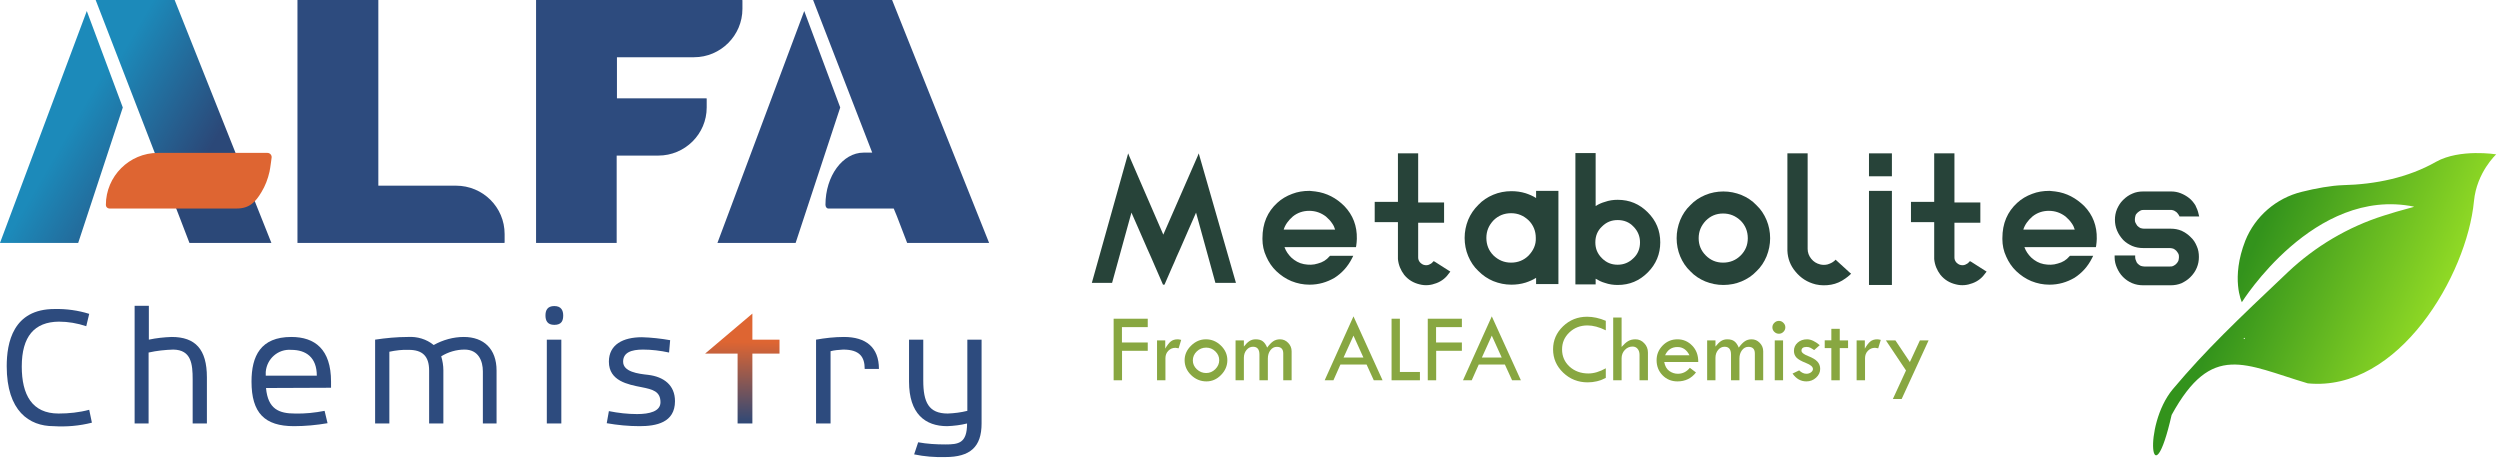 <svg width="245" height="45" viewBox="0 0 245 45" fill="none" xmlns="http://www.w3.org/2000/svg">
<path d="M2.133 35.918C2.133 38.683 3.134 40.526 5.741 40.526C6.741 40.526 7.768 40.421 8.743 40.158L9.006 41.422C7.768 41.738 6.504 41.843 5.24 41.764C2.87 41.764 0.658 40.289 0.658 35.892C0.658 33.601 1.264 30.283 5.346 30.283C6.504 30.257 7.637 30.415 8.743 30.757L8.453 31.968C7.584 31.679 6.689 31.521 5.767 31.521C3.371 31.547 2.133 32.969 2.133 35.918Z" fill="#2D4B7E"/>
<path d="M14.588 41.501H13.193V29.967H14.588V33.285C15.326 33.127 16.09 33.048 16.827 33.022C19.144 33.022 20.276 34.233 20.276 36.972V41.501H18.881V37.182C18.881 35.681 18.749 34.286 16.985 34.259C16.169 34.286 15.379 34.365 14.562 34.549V41.501H14.588Z" fill="#2D4B7E"/>
<path d="M26.07 38.025C26.254 40.105 27.36 40.526 28.914 40.526C29.888 40.553 30.862 40.447 31.81 40.263L32.1 41.474C31.02 41.659 29.914 41.764 28.808 41.764C25.938 41.764 24.648 40.474 24.648 37.393C24.648 34.891 25.543 33.022 28.545 33.022C30.862 33.022 32.442 34.233 32.442 37.393C32.442 37.551 32.442 37.709 32.442 37.999L26.07 38.025ZM31.047 36.814C31.047 35.023 29.993 34.286 28.545 34.286C27.255 34.18 26.149 35.155 26.043 36.445C26.043 36.577 26.043 36.708 26.043 36.814H31.047Z" fill="#2D4B7E"/>
<path d="M48.716 41.501H47.321V36.392C47.321 35.392 46.899 34.259 45.53 34.259C44.714 34.259 43.923 34.496 43.239 34.918C43.37 35.365 43.45 35.813 43.45 36.287V41.501H42.054V36.313C42.054 34.891 41.395 34.286 40.053 34.286C39.421 34.259 38.789 34.338 38.157 34.47V41.501H36.761V33.285C37.814 33.127 38.894 33.022 39.974 33.022C40.895 32.969 41.791 33.232 42.502 33.812C43.397 33.311 44.424 33.022 45.451 33.022C47.4 33.022 48.663 34.18 48.663 36.313V41.501H48.716Z" fill="#2D4B7E"/>
<path d="M54.325 31.837C53.64 31.837 53.456 31.415 53.456 30.915C53.456 30.415 53.64 29.993 54.325 29.993C55.01 29.993 55.194 30.441 55.194 30.915C55.194 31.389 55.062 31.837 54.325 31.837ZM55.01 33.285V41.501H53.588V33.285H55.01Z" fill="#2D4B7E"/>
<path d="M59.671 40.29C60.592 40.474 61.514 40.579 62.436 40.579C63.647 40.579 64.727 40.316 64.727 39.421C64.727 38.341 63.937 38.157 62.883 37.946C61.54 37.683 59.671 37.34 59.671 35.444C59.671 33.759 61.066 33.048 62.91 33.048C63.831 33.074 64.779 33.18 65.675 33.338L65.569 34.549C64.727 34.365 63.858 34.259 63.015 34.259C61.856 34.259 61.066 34.549 61.066 35.444C61.066 36.445 62.541 36.629 63.515 36.735C65.043 36.919 66.149 37.735 66.149 39.315C66.149 41.422 64.305 41.764 62.673 41.764C61.593 41.764 60.513 41.659 59.46 41.474L59.671 40.29Z" fill="#2D4B7E"/>
<path d="M81.395 34.417V41.501H79.973V33.285C80.869 33.127 81.79 33.022 82.712 33.022C84.845 33.022 86.135 34.022 86.135 36.155H84.74C84.74 34.997 84.266 34.259 82.633 34.259C82.212 34.286 81.79 34.312 81.395 34.417Z" fill="#2D4B7E"/>
<path d="M89.98 43.344C90.849 43.502 91.744 43.555 92.64 43.555C93.93 43.555 94.773 43.45 94.773 41.501C94.141 41.659 93.482 41.738 92.824 41.764C90.665 41.764 89.085 40.553 89.085 37.393V33.285H90.48V37.288C90.48 39.42 91.007 40.526 92.877 40.526C93.535 40.5 94.167 40.421 94.799 40.263V33.285H96.195V41.501C96.195 43.792 95.089 44.792 92.64 44.792C91.613 44.819 90.586 44.74 89.585 44.529L89.98 43.344Z" fill="#2D4B7E"/>
<path d="M72.284 34.654H69.098L73.733 30.731V33.285H76.392V34.654H73.733V41.501H72.284V34.654Z" fill="url(#paint0_linear_727_13436)"/>
<path d="M0 23.805H7.663L12.034 10.533L8.506 1.08L0 23.805Z" fill="url(#paint1_linear_727_13436)"/>
<path d="M17.116 0H9.375L15.747 16.485L17.564 21.198L18.565 23.805H26.596L17.116 0Z" fill="url(#paint2_linear_727_13436)"/>
<path d="M44.687 18.196H37.077V0H29.151V23.805H49.401C49.427 23.805 49.453 23.779 49.453 23.779V22.936C49.453 20.303 47.321 18.196 44.687 18.196Z" fill="#2D4B7E"/>
<path d="M72.732 0H52.534V23.805H60.434V15.247H64.516C67.123 15.247 69.256 13.14 69.256 10.533V9.691C69.256 9.691 69.256 9.638 69.23 9.638H60.461V5.609H68.018C70.625 5.609 72.758 3.476 72.758 0.869V0.026L72.732 0Z" fill="#2D4B7E"/>
<path d="M23.199 20.434H10.718C10.533 20.434 10.375 20.276 10.375 20.092C10.375 17.274 12.666 14.983 15.484 14.983H26.201C26.438 14.983 26.623 15.168 26.623 15.405C26.623 15.405 26.491 16.485 26.412 16.827C26.254 17.538 25.991 18.223 25.622 18.828C25.043 19.802 24.437 20.434 23.199 20.434Z" fill="#DE6532"/>
<path d="M78.815 1.08L70.309 23.805H77.972L82.343 10.533L78.815 1.08Z" fill="#2D4B7E"/>
<path d="M87.426 0H79.684L85.477 14.957H84.634C82.58 14.957 80.895 17.248 80.895 20.066C80.895 20.276 81.027 20.434 81.158 20.434H87.584L87.9 21.198L88.9 23.805H96.932L87.426 0Z" fill="#2D4B7E"/>
<path d="M109.136 31.234H112.479V32.058H109.95V33.564H112.479V34.379H109.96V37.268H109.136V31.234Z" fill="#88A741"/>
<path d="M114.194 33.361V34.166C114.377 33.844 114.555 33.612 114.729 33.469C114.906 33.324 115.135 33.252 115.416 33.252C115.495 33.252 115.608 33.271 115.757 33.309L115.506 34.133C115.348 34.101 115.244 34.085 115.193 34.085C114.915 34.085 114.682 34.183 114.492 34.379C114.306 34.571 114.213 34.813 114.213 35.103V37.268H113.389V33.361H114.194Z" fill="#88A741"/>
<path d="M116.093 35.298C116.093 34.764 116.303 34.29 116.723 33.877C117.146 33.46 117.631 33.252 118.177 33.252C118.739 33.252 119.23 33.457 119.65 33.867C120.07 34.275 120.28 34.751 120.28 35.298C120.28 35.847 120.073 36.332 119.659 36.752C119.249 37.168 118.774 37.377 118.234 37.377C117.656 37.377 117.154 37.17 116.728 36.756C116.305 36.343 116.093 35.856 116.093 35.298ZM119.484 35.298C119.484 34.966 119.358 34.679 119.105 34.436C118.853 34.189 118.553 34.066 118.205 34.066C117.849 34.066 117.541 34.191 117.282 34.44C117.026 34.687 116.898 34.982 116.898 35.326C116.898 35.654 117.028 35.942 117.287 36.188C117.549 36.434 117.855 36.557 118.205 36.557C118.546 36.557 118.845 36.431 119.1 36.179C119.356 35.926 119.484 35.632 119.484 35.298Z" fill="#88A741"/>
<path d="M121.085 37.268V33.361H121.9V33.962C122.092 33.716 122.275 33.536 122.449 33.422C122.626 33.309 122.828 33.252 123.055 33.252C123.352 33.252 123.584 33.316 123.751 33.446C123.922 33.575 124.066 33.782 124.182 34.066C124.388 33.782 124.585 33.575 124.774 33.446C124.967 33.316 125.19 33.252 125.442 33.252C125.752 33.252 126.018 33.368 126.243 33.602C126.467 33.833 126.579 34.107 126.579 34.426V37.268H125.759V34.639C125.759 34.207 125.546 33.99 125.12 33.99C124.877 33.99 124.67 34.101 124.5 34.322C124.332 34.543 124.249 34.816 124.249 35.141V37.268H123.425V34.748C123.425 34.237 123.215 33.981 122.795 33.981C122.545 33.981 122.334 34.085 122.16 34.294C121.986 34.502 121.9 34.759 121.9 35.066V37.268H121.085Z" fill="#88A741"/>
<path d="M132.641 31.002L135.492 37.268H134.63L133.925 35.724H131.362L130.676 37.268H129.818L132.641 31.002ZM132.641 32.892L131.67 35.037H133.612L132.641 32.892Z" fill="#88A741"/>
<path d="M136.373 31.234H137.188V36.453H139.153V37.268H136.373V31.234Z" fill="#88A741"/>
<path d="M139.921 31.234H143.264V32.058H140.735V33.564H143.264V34.379H140.745V37.268H139.921V31.234Z" fill="#88A741"/>
<path d="M146.196 31.002L149.047 37.268H148.185L147.479 35.724H144.917L144.23 37.268H143.373L146.196 31.002ZM146.196 32.892L145.225 35.037H147.167L146.196 32.892Z" fill="#88A741"/>
<path d="M157.368 31.438V32.371C156.718 32.052 156.12 31.892 155.573 31.892C154.873 31.892 154.282 32.12 153.802 32.574C153.322 33.026 153.082 33.582 153.082 34.242C153.082 34.914 153.327 35.476 153.816 35.928C154.309 36.376 154.925 36.6 155.663 36.6C156.2 36.6 156.769 36.431 157.368 36.093V37.036C156.822 37.326 156.23 37.471 155.592 37.471C154.658 37.471 153.859 37.156 153.196 36.524C152.533 35.89 152.201 35.126 152.201 34.232C152.201 33.354 152.527 32.603 153.177 31.978C153.831 31.352 154.617 31.04 155.536 31.04C156.126 31.04 156.737 31.172 157.368 31.438Z" fill="#88A741"/>
<path d="M158.093 31.12H158.917V34C159.145 33.738 159.356 33.548 159.552 33.432C159.751 33.312 159.992 33.252 160.276 33.252C160.608 33.252 160.894 33.38 161.134 33.635C161.377 33.888 161.498 34.191 161.498 34.545V37.268H160.674V34.777C160.674 34.53 160.611 34.333 160.485 34.185C160.362 34.036 160.198 33.962 159.992 33.962C159.696 33.962 159.441 34.074 159.23 34.298C159.021 34.523 158.917 34.794 158.917 35.113V37.268H158.093V31.12Z" fill="#88A741"/>
<path d="M166.429 35.473H163.094C163.167 35.874 163.331 36.167 163.587 36.354C163.846 36.537 164.127 36.629 164.43 36.629C164.897 36.629 165.289 36.434 165.605 36.046L166.206 36.501C165.755 37.085 165.15 37.377 164.392 37.377C163.811 37.377 163.325 37.178 162.933 36.78C162.542 36.382 162.346 35.888 162.346 35.298C162.346 34.745 162.544 34.267 162.938 33.863C163.336 33.455 163.821 33.252 164.392 33.252C164.954 33.252 165.436 33.458 165.837 33.872C166.238 34.282 166.435 34.816 166.429 35.473ZM163.18 34.815H165.567C165.302 34.278 164.91 34.009 164.392 34.009C163.827 34.009 163.423 34.278 163.18 34.815Z" fill="#88A741"/>
<path d="M167.3 37.268V33.361H168.115V33.962C168.307 33.716 168.491 33.536 168.664 33.422C168.841 33.309 169.043 33.252 169.27 33.252C169.567 33.252 169.799 33.316 169.967 33.446C170.137 33.575 170.281 33.782 170.398 34.066C170.603 33.782 170.8 33.575 170.99 33.446C171.182 33.316 171.405 33.252 171.657 33.252C171.967 33.252 172.234 33.368 172.458 33.602C172.682 33.833 172.794 34.107 172.794 34.426V37.268H171.975V34.639C171.975 34.207 171.762 33.99 171.335 33.99C171.092 33.99 170.885 34.101 170.715 34.322C170.548 34.543 170.464 34.816 170.464 35.141V37.268H169.64V34.748C169.64 34.237 169.43 33.981 169.01 33.981C168.76 33.981 168.549 34.085 168.375 34.294C168.202 34.502 168.115 34.759 168.115 35.066V37.268H167.3Z" fill="#88A741"/>
<path d="M173.694 32.077C173.694 31.907 173.757 31.76 173.883 31.637C174.01 31.51 174.16 31.447 174.333 31.447C174.504 31.447 174.651 31.51 174.774 31.637C174.9 31.76 174.963 31.907 174.963 32.077C174.963 32.251 174.9 32.399 174.774 32.522C174.651 32.645 174.504 32.707 174.333 32.707C174.16 32.707 174.01 32.645 173.883 32.522C173.757 32.399 173.694 32.251 173.694 32.077ZM173.926 33.361H174.741V37.268H173.926V33.361Z" fill="#88A741"/>
<path d="M178.335 33.825L177.786 34.308C177.644 34.207 177.521 34.131 177.417 34.08C177.312 34.027 177.189 34 177.047 34C176.712 34 176.545 34.123 176.545 34.369C176.545 34.546 176.757 34.718 177.18 34.886C177.606 35.05 177.912 35.231 178.099 35.43C178.285 35.629 178.378 35.869 178.378 36.15C178.378 36.478 178.244 36.766 177.975 37.012C177.707 37.255 177.391 37.377 177.028 37.377C176.476 37.377 176.023 37.121 175.669 36.609L176.318 36.297C176.545 36.518 176.782 36.629 177.028 36.629C177.199 36.629 177.347 36.583 177.473 36.491C177.603 36.396 177.668 36.288 177.668 36.164C177.668 35.947 177.443 35.751 176.995 35.577C176.547 35.403 176.236 35.228 176.062 35.051C175.892 34.871 175.806 34.65 175.806 34.388C175.806 34.063 175.928 33.793 176.171 33.578C176.417 33.361 176.725 33.252 177.095 33.252C177.464 33.252 177.878 33.443 178.335 33.825Z" fill="#88A741"/>
<path d="M179.472 32.224H180.296V33.361H181.111V34.114H180.296V37.268H179.472V34.114H178.823V33.351H179.472V32.224Z" fill="#88A741"/>
<path d="M182.754 33.361V34.166C182.937 33.844 183.116 33.612 183.289 33.469C183.466 33.324 183.695 33.252 183.976 33.252C184.055 33.252 184.169 33.271 184.317 33.309L184.066 34.133C183.908 34.101 183.804 34.085 183.754 34.085C183.476 34.085 183.242 34.183 183.053 34.379C182.866 34.571 182.773 34.813 182.773 35.103V37.268H181.949V33.361H182.754Z" fill="#88A741"/>
<path d="M184.819 33.361H185.752L187.168 35.482L188.149 33.361H189.001L186.363 39.101H185.501L186.789 36.306L184.819 33.361Z" fill="#88A741"/>
<path d="M242.448 19.714C242.716 16.885 244.628 15.126 244.628 15.126C244.628 15.126 241.072 14.553 238.74 15.852C235.987 17.42 232.776 18.07 229.603 18.146C228.456 18.184 226.965 18.452 225.589 18.796C223.065 19.408 221.001 21.205 220.045 23.575C218.592 27.283 219.701 29.616 219.701 29.616C219.701 29.616 226.774 18.261 236.561 20.249C236.676 20.287 235.376 20.555 233.617 21.128C230.1 22.237 226.888 24.148 224.212 26.672C219.166 31.451 216.184 34.28 212.934 38.141C209.914 41.773 210.87 49.228 212.82 40.664C216.757 33.477 219.969 35.732 226.162 37.568C235.07 38.447 241.76 26.939 242.448 19.714ZM219.854 33.209C219.892 33.171 219.93 33.133 219.969 33.094C219.969 33.133 219.969 33.171 220.007 33.209C219.969 33.247 219.93 33.209 219.854 33.209Z" fill="url(#paint3_linear_727_13436)"/>
<path d="M117.359 15.321L114.003 22.995L110.677 15.321L110.56 15.029L107 27.723H108.984L110.881 20.836C111.289 21.741 111.786 22.908 112.428 24.367L112.807 25.213C112.953 25.534 113.069 25.826 113.186 26.089C113.478 26.76 113.741 27.343 113.974 27.898H114.12C114.353 27.343 114.616 26.76 114.908 26.089C115.025 25.855 115.141 25.563 115.287 25.213L115.667 24.367C116.308 22.908 116.805 21.741 117.213 20.836L119.11 27.723H121.123L117.476 15.029L117.359 15.321Z" fill="#274339"/>
<path d="M128.914 18.764C128.739 18.735 128.535 18.735 128.36 18.706H128.302C127.718 18.706 127.164 18.794 126.638 18.998C126.084 19.202 125.588 19.494 125.179 19.873C124.216 20.748 123.72 21.887 123.72 23.346V23.433C123.72 24.017 123.837 24.6 124.1 25.155C124.333 25.68 124.654 26.176 125.092 26.585C125.529 26.993 125.996 27.314 126.551 27.547C127.134 27.781 127.718 27.898 128.331 27.898C129.235 27.898 130.023 27.664 130.782 27.227C131.511 26.76 132.095 26.118 132.504 25.301L132.62 25.067H130.344L130.286 25.126C129.994 25.476 129.615 25.709 129.148 25.826C128.71 25.972 128.243 25.972 127.776 25.884C127.309 25.797 126.901 25.563 126.551 25.242C126.259 24.951 126.026 24.63 125.88 24.221H132.737H132.883L132.912 24.075C132.941 23.842 132.97 23.608 132.97 23.404C133 22.149 132.591 21.07 131.745 20.194C130.957 19.406 130.023 18.91 128.914 18.764ZM125.792 22.529C125.938 22.032 126.259 21.595 126.697 21.215C127.164 20.836 127.718 20.661 128.302 20.661C128.944 20.661 129.469 20.865 129.936 21.215C130.169 21.42 130.373 21.624 130.548 21.887C130.694 22.091 130.782 22.295 130.84 22.499H125.792V22.529Z" fill="#274339"/>
<path d="M140.616 25.651L140.499 25.592L140.411 25.68C140.324 25.797 140.178 25.884 140.032 25.943C139.886 26.001 139.74 26.001 139.594 25.972C139.419 25.943 139.273 25.826 139.157 25.709C139.04 25.563 138.981 25.417 138.981 25.242V21.828H141.52V19.844H138.981V15.029H136.997V19.785H134.721V21.77H136.997V25.242V25.388C137.056 25.972 137.26 26.468 137.61 26.935C138.019 27.431 138.515 27.723 139.127 27.869C139.682 28.014 140.236 27.956 140.762 27.752C141.316 27.547 141.724 27.197 142.045 26.73L142.133 26.614L141.987 26.526L140.616 25.651Z" fill="#274339"/>
<path d="M150.537 19.406C150.216 19.202 149.866 19.056 149.516 18.939C149.049 18.794 148.582 18.735 148.115 18.735C147.502 18.735 146.889 18.852 146.335 19.085C145.781 19.319 145.284 19.64 144.876 20.077C144.438 20.515 144.117 20.982 143.884 21.536C143.65 22.12 143.534 22.704 143.534 23.316C143.534 23.929 143.65 24.542 143.884 25.096C144.117 25.651 144.438 26.147 144.876 26.555C145.314 26.993 145.781 27.314 146.335 27.547C146.919 27.781 147.502 27.898 148.115 27.898C148.582 27.898 149.049 27.839 149.516 27.693C149.866 27.577 150.216 27.431 150.537 27.227V27.839H152.725V18.706H150.537V19.406ZM149.807 25.038C149.341 25.505 148.757 25.738 148.086 25.738C147.415 25.738 146.86 25.505 146.364 25.038C145.897 24.571 145.664 23.988 145.664 23.316C145.664 22.645 145.897 22.091 146.364 21.595C146.831 21.128 147.415 20.894 148.086 20.894C148.757 20.894 149.311 21.128 149.807 21.595C150.274 22.062 150.508 22.645 150.508 23.316C150.537 23.988 150.274 24.542 149.807 25.038Z" fill="#274339"/>
<path d="M158.532 19.581C158.095 19.581 157.686 19.64 157.278 19.786C156.957 19.873 156.636 20.019 156.373 20.194V15H154.389V27.869H156.373V27.314C156.665 27.489 156.957 27.635 157.278 27.723C157.686 27.869 158.124 27.927 158.532 27.927C159.699 27.927 160.662 27.518 161.479 26.701C162.297 25.884 162.705 24.892 162.705 23.754C162.705 22.587 162.297 21.624 161.479 20.807C160.662 19.99 159.699 19.581 158.532 19.581ZM160.079 25.301C159.641 25.738 159.116 25.943 158.532 25.943C157.919 25.943 157.423 25.738 156.986 25.301C156.548 24.863 156.344 24.367 156.344 23.754C156.344 23.141 156.548 22.616 156.986 22.207C157.423 21.77 157.919 21.566 158.532 21.566C159.145 21.566 159.67 21.77 160.079 22.207C160.517 22.645 160.721 23.171 160.721 23.754C160.721 24.367 160.517 24.892 160.079 25.301Z" fill="#274339"/>
<path d="M172.13 20.107C171.722 19.669 171.226 19.348 170.671 19.114C170.088 18.881 169.504 18.764 168.891 18.764C168.278 18.764 167.666 18.881 167.111 19.114C166.557 19.348 166.061 19.669 165.652 20.107C165.215 20.515 164.894 21.011 164.66 21.566C164.427 22.149 164.31 22.733 164.31 23.346C164.31 23.958 164.427 24.571 164.66 25.126C164.894 25.68 165.215 26.176 165.652 26.585C166.061 27.022 166.557 27.343 167.111 27.577C167.695 27.81 168.278 27.927 168.891 27.927C169.504 27.927 170.117 27.81 170.671 27.577C171.226 27.343 171.722 27.022 172.13 26.585C172.568 26.176 172.889 25.68 173.122 25.126C173.356 24.542 173.473 23.958 173.473 23.346C173.473 22.733 173.356 22.12 173.122 21.566C172.889 21.011 172.568 20.515 172.13 20.107ZM170.584 25.038C170.117 25.505 169.533 25.738 168.862 25.738C168.191 25.738 167.637 25.505 167.17 25.038C166.703 24.571 166.469 24.017 166.469 23.346C166.469 22.674 166.703 22.12 167.17 21.624C167.637 21.157 168.191 20.924 168.862 20.924C169.533 20.924 170.088 21.157 170.584 21.624C171.051 22.091 171.284 22.674 171.284 23.346C171.284 24.017 171.051 24.571 170.584 25.038Z" fill="#274339"/>
<path d="M179.98 25.534L179.892 25.447L179.805 25.534L179.775 25.563C179.571 25.738 179.367 25.826 179.104 25.913C178.871 25.972 178.608 25.972 178.375 25.913C178.025 25.826 177.733 25.651 177.499 25.359C177.266 25.067 177.149 24.746 177.149 24.396V15.029H175.165V24.571C175.194 25.33 175.457 26.03 175.953 26.614C176.478 27.256 177.12 27.664 177.937 27.869C178.433 27.985 178.958 27.985 179.454 27.898C179.951 27.81 180.417 27.606 180.855 27.285C180.943 27.227 181.001 27.168 181.089 27.11C181.147 27.051 181.234 26.993 181.293 26.935L181.41 26.818L181.293 26.73L179.98 25.534Z" fill="#274339"/>
<path d="M185.407 15.029H183.16V17.276H185.407V15.029Z" fill="#274339"/>
<path d="M185.407 18.706H183.16V27.927H185.407V18.706Z" fill="#274339"/>
<path d="M193.169 25.651L193.052 25.592L192.965 25.68C192.877 25.797 192.731 25.884 192.586 25.943C192.44 26.001 192.294 26.001 192.148 25.972C191.973 25.943 191.827 25.826 191.71 25.709C191.593 25.563 191.535 25.417 191.535 25.242V21.828H194.074V19.844H191.535V15.029H189.551V19.785H187.275V21.77H189.551V25.242V25.388C189.609 25.972 189.813 26.468 190.164 26.935C190.572 27.431 191.068 27.723 191.681 27.869C192.235 28.014 192.79 27.956 193.315 27.752C193.87 27.547 194.278 27.197 194.599 26.73L194.687 26.614L194.541 26.526L193.169 25.651Z" fill="#274339"/>
<path d="M201.427 18.764C201.252 18.735 201.048 18.735 200.873 18.706H200.814C200.231 18.706 199.676 18.794 199.151 18.998C198.597 19.202 198.101 19.494 197.692 19.873C196.729 20.748 196.233 21.887 196.233 23.346V23.433C196.233 24.017 196.35 24.6 196.612 25.155C196.846 25.68 197.167 26.176 197.605 26.585C198.042 26.993 198.509 27.314 199.064 27.547C199.647 27.781 200.231 27.898 200.844 27.898C201.748 27.898 202.536 27.664 203.295 27.227C204.024 26.76 204.608 26.118 205.016 25.301L205.133 25.067H202.857L202.799 25.126C202.507 25.476 202.128 25.709 201.661 25.826C201.223 25.972 200.756 25.972 200.289 25.884C199.822 25.797 199.414 25.563 199.064 25.242C198.772 24.951 198.538 24.63 198.392 24.221H205.25H205.396L205.425 24.075C205.454 23.842 205.483 23.608 205.483 23.404C205.512 22.149 205.104 21.07 204.258 20.194C203.441 19.406 202.536 18.91 201.427 18.764ZM198.276 22.529C198.422 22.032 198.743 21.595 199.18 21.215C199.647 20.836 200.202 20.661 200.785 20.661C201.427 20.661 201.952 20.865 202.419 21.215C202.653 21.42 202.857 21.624 203.032 21.887C203.178 22.091 203.266 22.295 203.324 22.499H198.276V22.529Z" fill="#274339"/>
<path d="M214.675 23.229L214.617 23.171C214.383 22.937 214.091 22.762 213.8 22.616C213.449 22.47 213.099 22.412 212.749 22.412H210.123C210.006 22.412 209.889 22.383 209.773 22.354C209.656 22.295 209.568 22.237 209.481 22.149L209.452 22.12C209.393 22.032 209.335 21.945 209.277 21.828C209.218 21.712 209.218 21.595 209.218 21.478C209.218 21.361 209.248 21.245 209.277 21.128C209.306 21.011 209.393 20.924 209.481 20.836C209.568 20.748 209.685 20.69 209.773 20.632C209.889 20.573 210.006 20.573 210.123 20.573H212.691C212.778 20.573 212.866 20.573 212.953 20.603C213.041 20.632 213.128 20.661 213.187 20.719C213.245 20.748 213.333 20.807 213.391 20.894C213.449 20.953 213.479 21.011 213.537 21.099L213.595 21.215H215.521L215.463 20.982C215.405 20.69 215.288 20.398 215.142 20.107C214.967 19.844 214.792 19.61 214.529 19.406C214.267 19.202 214.004 19.056 213.712 18.939C213.42 18.823 213.099 18.764 212.778 18.764H210.035C209.656 18.764 209.306 18.823 208.985 18.968C208.635 19.114 208.343 19.319 208.08 19.581L208.051 19.61L208.022 19.64C207.788 19.873 207.613 20.165 207.468 20.486C207.322 20.836 207.263 21.186 207.263 21.536C207.263 21.887 207.322 22.237 207.468 22.587C207.613 22.937 207.818 23.229 208.051 23.491L208.08 23.521L208.109 23.55C208.343 23.783 208.635 23.958 208.956 24.104C209.306 24.25 209.656 24.308 210.006 24.308H212.632C212.749 24.308 212.866 24.338 212.983 24.367C213.099 24.425 213.187 24.484 213.274 24.571C213.362 24.659 213.42 24.775 213.479 24.863C213.537 24.98 213.537 25.096 213.537 25.213C213.537 25.33 213.508 25.447 213.479 25.563C213.42 25.68 213.362 25.767 213.274 25.855C213.187 25.943 213.099 26.001 212.983 26.059C212.866 26.118 212.749 26.118 212.632 26.118H210.152C210.035 26.118 209.919 26.088 209.802 26.059C209.685 26.001 209.598 25.943 209.51 25.855C209.423 25.767 209.364 25.68 209.335 25.563C209.277 25.447 209.248 25.33 209.248 25.242V25.038H207.234V25.242C207.234 25.593 207.322 25.943 207.468 26.264C207.613 26.585 207.788 26.876 208.051 27.139C208.314 27.402 208.606 27.606 208.956 27.752C209.306 27.898 209.656 27.956 210.006 27.956H212.749C213.099 27.956 213.449 27.898 213.8 27.752C214.091 27.606 214.383 27.431 214.617 27.197L214.675 27.139C214.938 26.876 215.142 26.585 215.288 26.234C215.434 25.884 215.492 25.534 215.492 25.184C215.492 24.805 215.434 24.454 215.288 24.134C215.142 23.783 214.967 23.491 214.675 23.229Z" fill="#274339"/>
<defs>
<linearGradient id="paint0_linear_727_13436" x1="72.68" y1="41.655" x2="72.778" y2="33.512" gradientUnits="userSpaceOnUse">
<stop stop-color="#2B4878"/>
<stop offset="1" stop-color="#DE6532"/>
</linearGradient>
<linearGradient id="paint1_linear_727_13436" x1="17.394" y1="20.097" x2="6.296" y2="13.627" gradientUnits="userSpaceOnUse">
<stop stop-color="#2B4878"/>
<stop offset="1" stop-color="#1C8ABA"/>
</linearGradient>
<linearGradient id="paint2_linear_727_13436" x1="21.079" y1="13.789" x2="9.98" y2="7.318" gradientUnits="userSpaceOnUse">
<stop stop-color="#2B4878"/>
<stop offset="0.95" stop-color="#1C8ABA"/>
</linearGradient>
<linearGradient id="paint3_linear_727_13436" x1="219.902" y1="26.335" x2="246.535" y2="38" gradientUnits="userSpaceOnUse">
<stop stop-color="#33931C"/>
<stop offset="1" stop-color="#C2FF2A"/>
</linearGradient>
</defs>
</svg>
